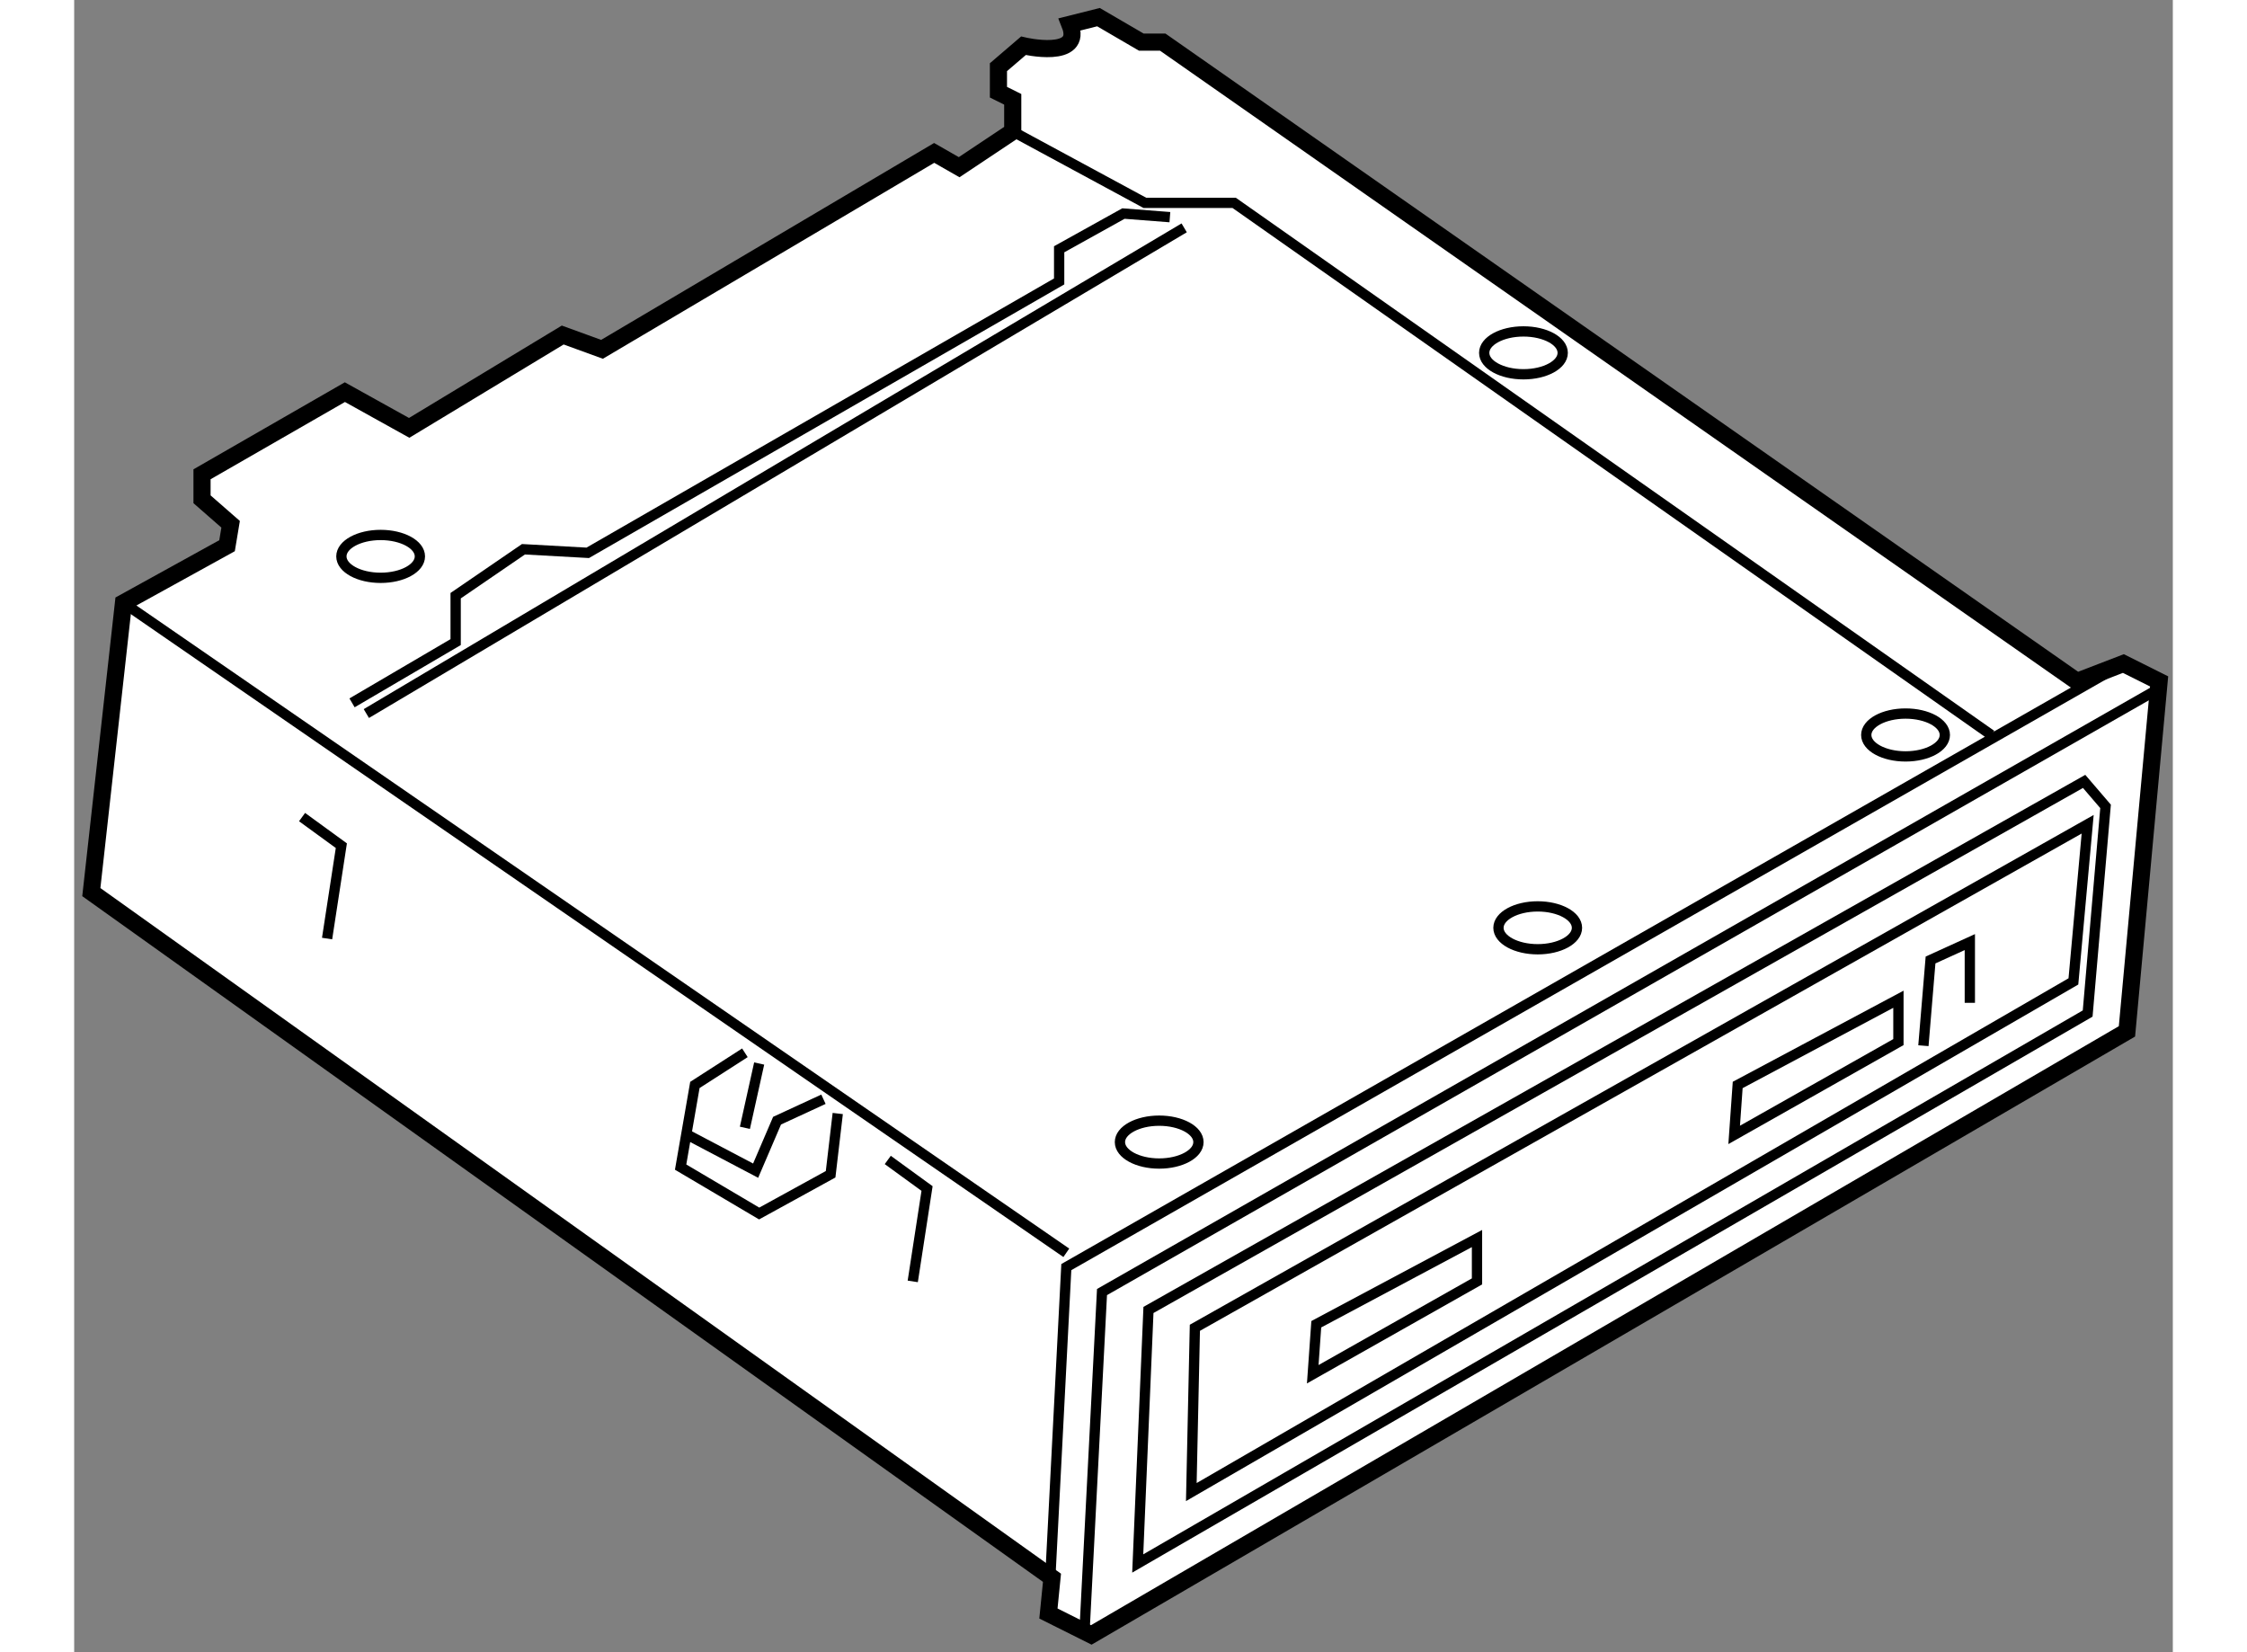 <?xml version="1.0" encoding="utf-8"?>
<!-- Generator: Adobe Illustrator 15.1.0, SVG Export Plug-In . SVG Version: 6.00 Build 0)  -->
<!DOCTYPE svg PUBLIC "-//W3C//DTD SVG 1.1//EN" "http://www.w3.org/Graphics/SVG/1.1/DTD/svg11.dtd">
<svg version="1.1" xmlns="http://www.w3.org/2000/svg" xmlns:xlink="http://www.w3.org/1999/xlink" x="0px" y="0px" width="244.8px"
	 height="180px" viewBox="111.681 55.975 61.214 48.192" enable-background="new 0 0 244.8 180" xml:space="preserve">
	
<rect x="111.681" y="55.975" width="61.214" height="48.192" fill="#808080" stroke="none"/>
	
<g><path fill="#FFFFFF" stroke="#000000" stroke-width="0.5" d="M141.558,56.475l1.25,0.729h0.625l26.666,18.646l1.354-0.521
			l1.042,0.521l-0.938,10.208l-30.209,17.605l-1.25-0.625l0.104-1.042l-28.021-20l0.938-8.437l3.021-1.667l0.104-0.625l-0.834-0.729
			v-0.729l4.167-2.396l1.875,1.042l4.479-2.708l1.146,0.417l9.688-5.729l0.729,0.417l1.563-1.042v-0.938l-0.417-0.208v-0.729
			l0.729-0.625c0,0,1.77,0.417,1.354-0.625L141.558,56.475z"></path><line fill="none" stroke="#000000" stroke-width="0.3" x1="113.12" y1="73.559" x2="140.62" y2="92.517"></line><polyline fill="none" stroke="#000000" stroke-width="0.3" points="171.453,75.329 140.62,92.934 140.099,103.038 		"></polyline><polyline fill="none" stroke="#000000" stroke-width="0.3" points="172.495,76.058 141.661,93.662 141.14,103.767 		"></polyline><polygon fill="none" stroke="#000000" stroke-width="0.3" points="170.308,78.767 143.016,94.184 142.703,101.579 170.411,85.538 
			170.933,79.496 		"></polygon><polygon fill="none" stroke="#000000" stroke-width="0.3" points="169.995,84.601 144.266,99.496 144.37,94.704 170.411,80.017 		
			"></polygon><polyline fill="none" stroke="#000000" stroke-width="0.3" points="119.786,76.476 122.808,74.704 122.808,73.35 124.786,71.996 
			126.661,72.1 140.411,64.184 140.411,63.246 142.286,62.204 143.641,62.309 		"></polyline><line fill="none" stroke="#000000" stroke-width="0.3" x1="120.203" y1="76.788" x2="144.058" y2="62.621"></line><polyline fill="none" stroke="#000000" stroke-width="0.3" points="139.058,59.809 142.911,61.892 145.516,61.892 167.599,77.413 
					"></polyline><polyline fill="none" stroke="#000000" stroke-width="0.3" points="118.328,79.808 119.474,80.642 119.058,83.351 		"></polyline><polyline fill="none" stroke="#000000" stroke-width="0.3" points="135.412,89.809 136.558,90.642 136.141,93.351 		"></polyline><polyline fill="none" stroke="#000000" stroke-width="0.3" points="131.245,86.683 129.786,87.621 129.37,90.017 131.661,91.371 
			133.745,90.226 133.953,88.454 		"></polyline><line fill="none" stroke="#000000" stroke-width="0.3" x1="131.661" y1="86.996" x2="131.245" y2="88.871"></line><polyline fill="none" stroke="#000000" stroke-width="0.3" points="129.578,89.079 131.558,90.121 132.183,88.663 133.536,88.038 
					"></polyline><ellipse fill="none" stroke="#000000" stroke-width="0.3" cx="143.329" cy="89.288" rx="1.145" ry="0.625"></ellipse><ellipse fill="none" stroke="#000000" stroke-width="0.3" cx="154.37" cy="83.038" rx="1.145" ry="0.625"></ellipse><ellipse fill="none" stroke="#000000" stroke-width="0.3" cx="165.099" cy="77.413" rx="1.146" ry="0.625"></ellipse><ellipse fill="none" stroke="#000000" stroke-width="0.3" cx="153.954" cy="66.267" rx="1.145" ry="0.625"></ellipse><ellipse fill="none" stroke="#000000" stroke-width="0.3" cx="120.62" cy="72.204" rx="1.145" ry="0.625"></ellipse><polygon fill="none" stroke="#000000" stroke-width="0.3" points="147.911,94.601 147.808,96.059 152.599,93.351 152.599,92.101 
					"></polygon><polygon fill="none" stroke="#000000" stroke-width="0.3" points="160.203,87.621 160.1,89.078 164.891,86.371 164.891,85.121 		
			"></polygon><polyline fill="none" stroke="#000000" stroke-width="0.3" points="165.62,86.476 165.828,83.976 166.974,83.454 166.974,85.226 
					"></polyline></g>


</svg>